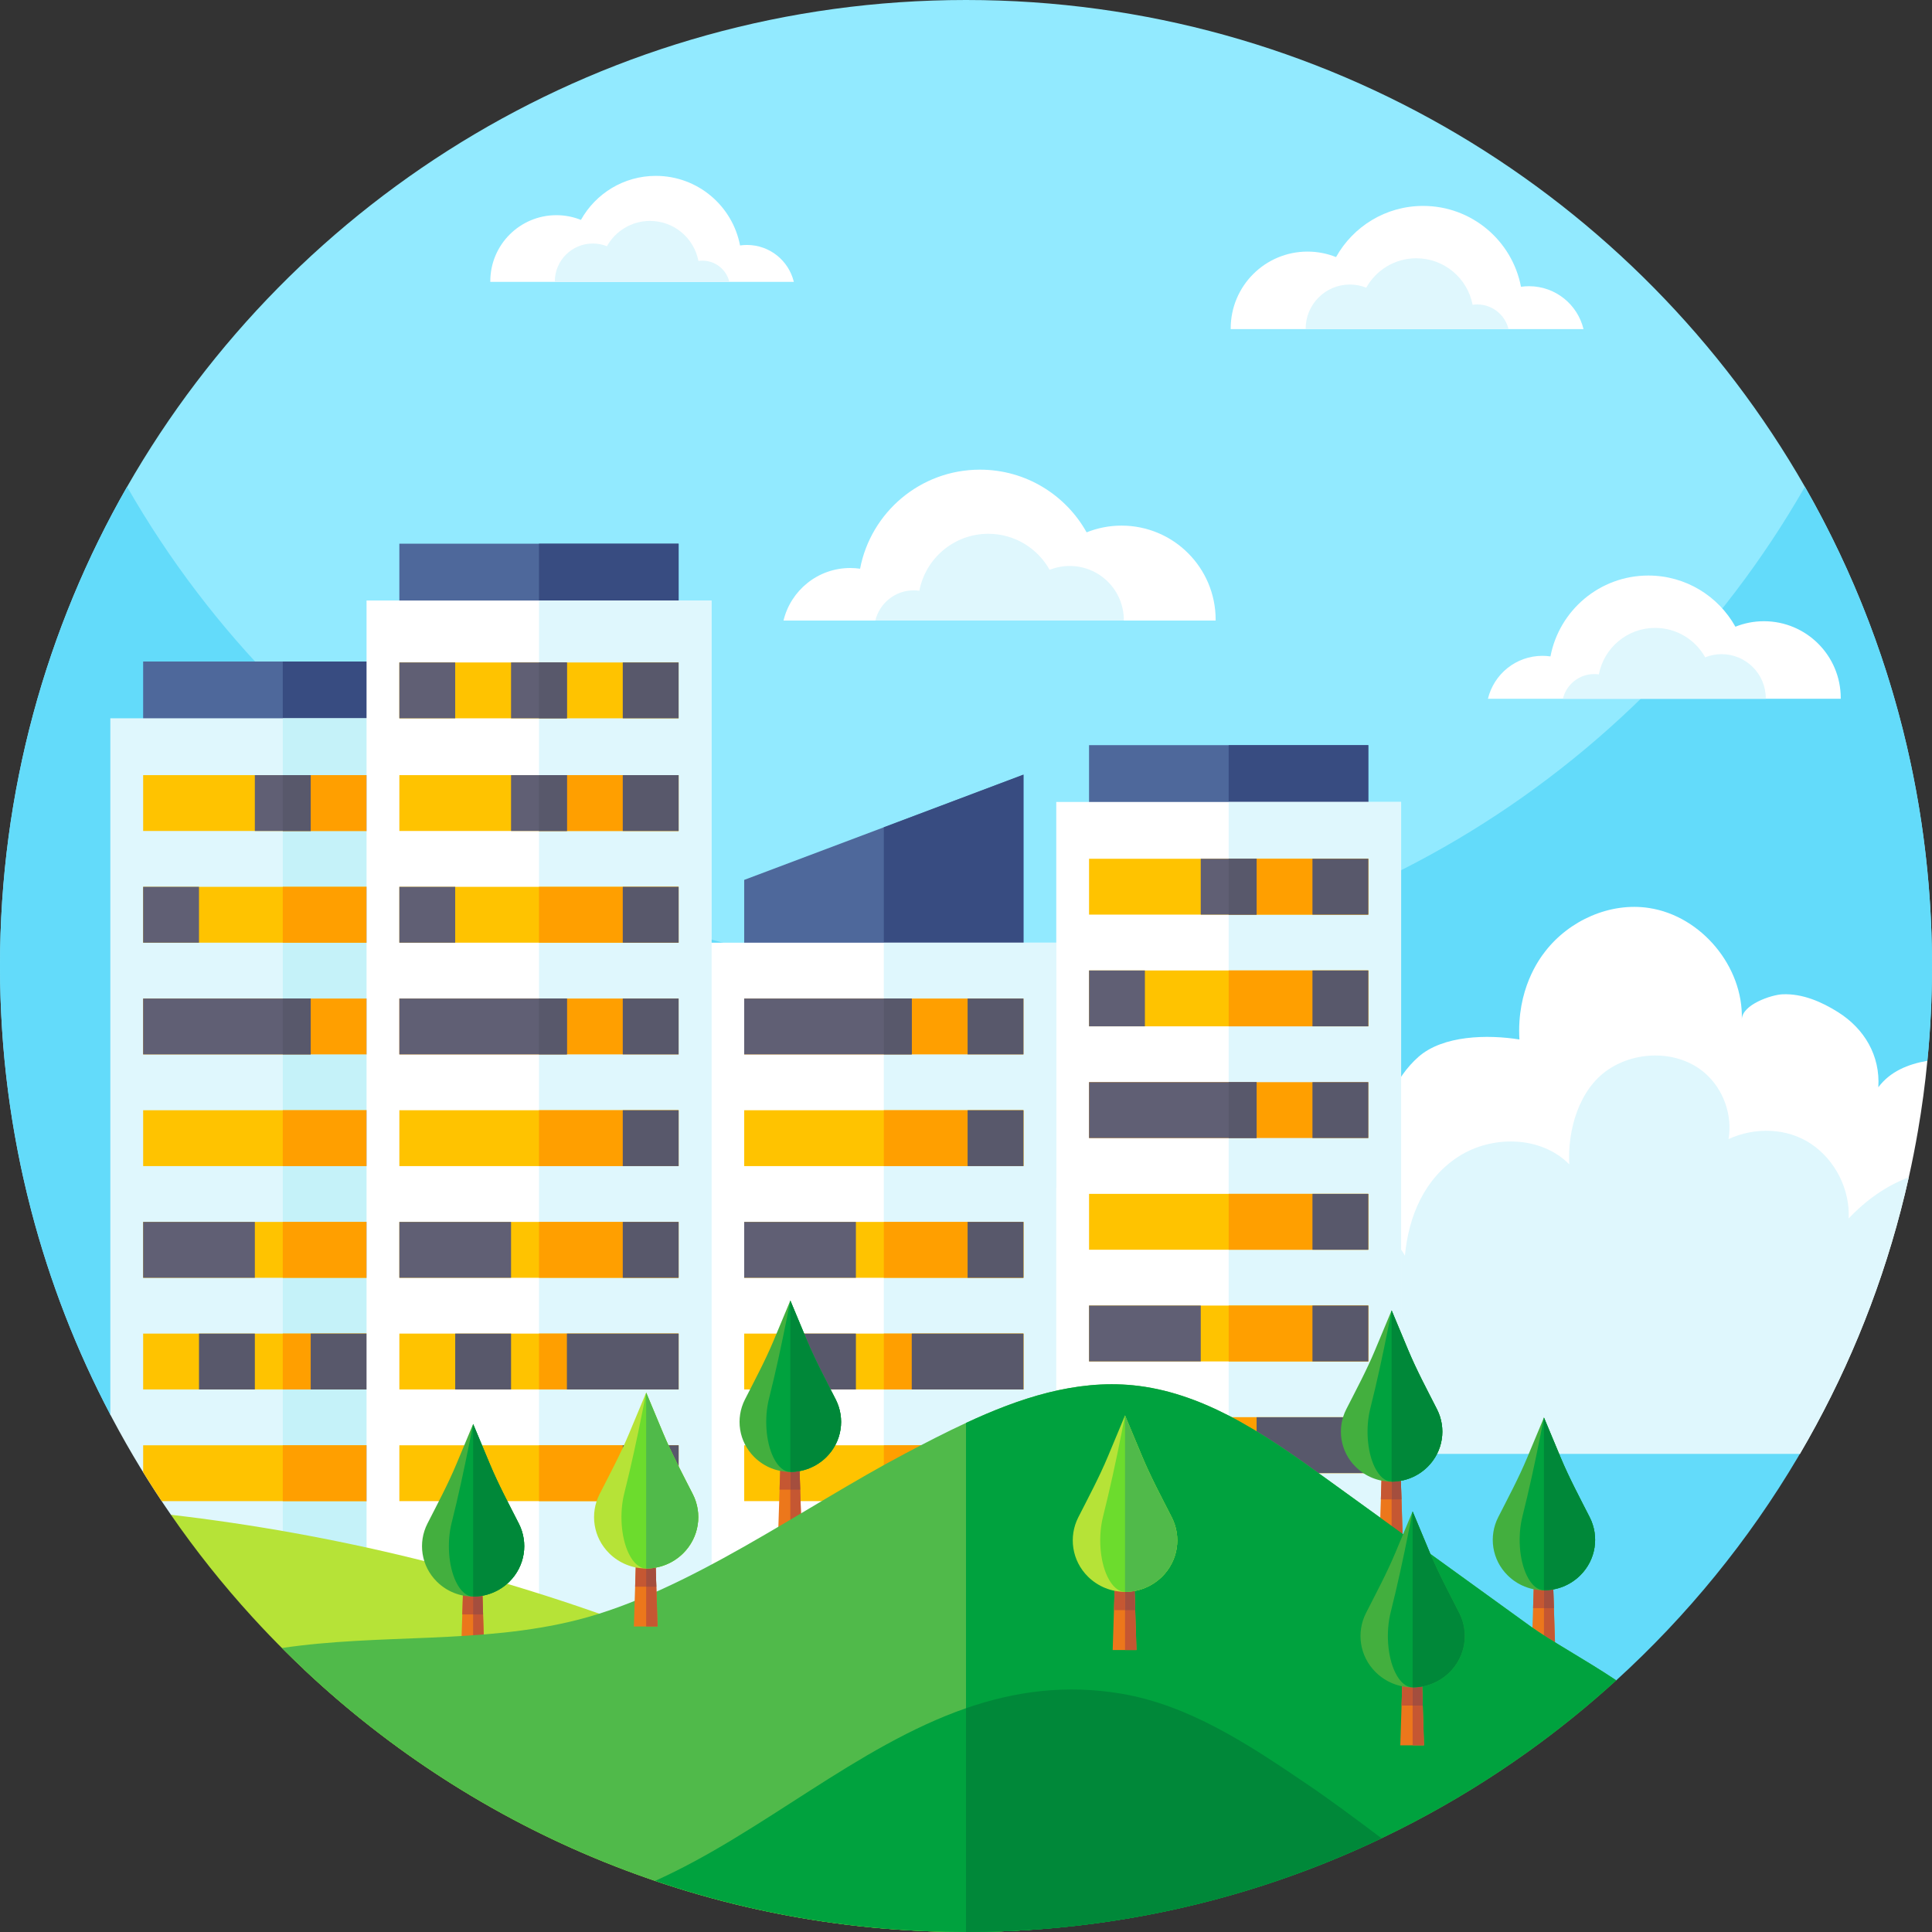 <svg xmlns="http://www.w3.org/2000/svg" id="Capa_1" height="512" viewBox="0 0 512 512" width="512"><rect x="0" y="0" width="512" height="512" fill="#333333" stroke="none"/><g><path d="m512 256c0 8.48-.41 16.86-1.23 25.12l-58.41 52.94c-116.53 105.6-288.55 122.2-423.12 40.83-8.94-16.99-16.01-35.12-20.97-54.11-.79-3.04-1.53-6.11-2.22-9.2-.86-3.91-1.64-7.86-2.32-11.84-1.46-8.42-2.5-16.99-3.1-25.68 0-.06-.01-.12-.01-.18-.41-5.9-.62-11.87-.62-17.88 0-46.22 12.25-89.57 33.68-127 44.12-77.07 127.16-129 222.32-129s178.2 51.93 222.32 129c12.98 22.67 22.59 47.52 28.15 73.86 3.46 16.36 5.35 33.28 5.52 50.62.01.84.01 1.68.01 2.52z" fill="#92eaff"></path><g><path d="m512 256c0 8.49-.41 16.88-1.22 25.15l-.01-.03-58.41 52.94c-116.52 105.59-288.53 122.2-423.1 40.84-8.96-17-16.03-35.13-20.99-54.12-5.39-20.69-8.27-42.4-8.27-64.78 0-46.22 12.25-89.57 33.68-127 44.12 77.07 127.16 129 222.32 129s178.2-51.93 222.32-129c21.43 37.43 33.68 80.78 33.68 127z" fill="#63dbfa"></path></g><g><g><path d="m510.77 281.12c-.6 6.28-1.44 12.49-2.5 18.62-.71 4.12-1.51 8.2-2.42 12.25-.66 2.95-1.37 5.88-2.13 8.79-5.97 22.93-15.05 44.6-26.74 64.54l-343.55 95.48c5.1-6.01 12.32-10.25 20.09-11.67-6.67-11.41-5.71-27.76 1.06-39.11 6.78-11.35 23.55-24.83 36.76-24.37-2.01-11.8 4.37-24.55 15.01-30.02 10.64-5.49 24.72-3.26 33.16 5.23 2.59-16.75 18.23-28.83 34.88-25.67-6.5-11.52-4.86-31.59 5.18-40.21 10.03-8.62 26.22-8.97 36.62-.8 2.56-9.64 12-13.64 21.48-16.76 9.47-3.11 20.46-1.13 28.24 5.11.01-8.17 3.82-16.97 9.95-22.41 6.55-5.81 18.43-5.98 26.8-4.65-.76-13.27 5.25-21.3 6.84-23.34 6.34-8.2 17.17-13.09 27.52-11.5 13.83 2.11 25 15.51 24.58 29.49.11-3.9 7.83-6.49 10.75-6.62 5.29-.24 10.39 1.98 14.77 4.74 6.99 4.41 11.18 11.52 10.66 19.89 3.15-4.2 7.86-6.11 12.99-7.01z" fill="#fff"></path><path d="m505.85 311.99c-.66 2.95-1.37 5.88-2.13 8.79-5.97 22.93-15.05 44.6-26.74 64.54-.01-.01-.01-.02-.01-.02l-308.87 111.2c.65-.89 1.36-1.76 2.11-2.58 5.83-6.42 14.1-10.57 22.74-11.4-8.12-9.14-12.81-23.06-7.06-33.85s18.56-17.35 30.67-15.72c-2.43-9.55 3.36-21.17 12.1-25.72 8.74-4.54 20.49-2.28 26.9 5.21.44-9.79 5.38-20.43 12.83-26.79 7.44-6.35 17.57-9.45 27.3-8.35-4.65-10.56-2.84-25.85 6.02-33.25 8.85-7.39 22.66-8.1 32.22-1.64.25-8.88 7.06-17.54 15.69-19.62 8.63-2.1 18.4 2.2 22.7 9.98.98-10.59 5.22-20.45 14.15-26.24 8.93-5.77 21.93-5.54 29.4 2.03-.48-9.22 2.63-19.87 10.25-25.06 7.63-5.19 18.76-5.17 25.71.89 4.88 4.24 7.33 11.1 6.25 17.48 6.99-3.22 15.53-3.01 21.92 1.3 6.38 4.3 10.28 12.05 9.92 19.74 4.63-4.92 10-8.68 15.93-10.92z" fill="#dff7fd"></path></g><path d="m476.97 385.3c-.18.32-.36.64-.55.95-13.03 22.02-29.28 41.92-48.09 59.05l-3.64 1.41c-106.42 41.19-225.91 30.88-323.69-27.94l-55.65-33.47z" fill="#63dbfa"></path><g><path d="m412.13 436.528h-6.175l.33-10.348.407-12.711h4.701l.406 12.711z" fill="#ec771b"></path><path d="m412.13 436.528h-2.969v-23.059h2.232l.406 12.711z" fill="#c55732"></path><path d="m409.161 413.469v12.711h-2.876l.407-12.711z" fill="#c55732"></path><path d="m411.799 426.18h-2.638v-12.711h2.232z" fill="#a44e3e"></path><g><path d="m418.751 417.515c-2.656 2.614-6.123 3.922-9.59 3.922s-6.934-1.307-9.59-3.922c-4.237-4.17-5.084-10.413-2.542-15.412 2.658-5.228 5.435-10.396 7.694-15.809l4.438-10.634 4.431 10.613c2.263 5.421 5.043 10.597 7.704 15.834 2.539 4.998 1.691 11.239-2.545 15.408z" fill="#43af3e"></path><path d="m418.751 417.515c-2.656 2.614-6.123 3.922-9.59 3.922-1.645 0-3.29-1.307-4.55-3.922-2.038-4.227-2.423-10.584-1.156-15.616 1.762-6.999 3.324-14.207 4.77-21.511l.936-4.729 4.431 10.613c2.263 5.421 5.043 10.597 7.704 15.834 2.539 4.999 1.691 11.24-2.545 15.409z" fill="#00a23e"></path><path d="m418.751 417.515c-2.656 2.614-6.123 3.922-9.59 3.922v-45.777l4.431 10.613c2.263 5.421 5.043 10.597 7.704 15.834 2.539 4.998 1.691 11.239-2.545 15.408z" fill="#008839"></path></g></g><g><path d="m37.935 175.31h74.006v30.109h-74.006z" fill="#4e689b"></path><path d="m74.938 175.31h37.003v30.109h-37.003z" fill="#384c81"></path><path d="m120.63 190.36v249.95h-.72c-2.29-1.11-4.57-2.26-6.83-3.44l-67.78-35.44c-5.65-8.16-10.83-16.67-15.51-25.49-.19-.35-.37-.7-.55-1.05v-184.53z" fill="#dff7fd"></path><path d="m120.63 190.36v249.95h-.72c-2.29-1.11-4.57-2.26-6.83-3.44l-38.14-19.94v-226.57z" fill="#c5f2f9"></path><path d="m37.937 205.42h74.002v14.797h-74.002z" fill="#ffc300"></path><path d="m74.938 205.42h37.001v14.797h-37.001z" fill="#ff9f00"></path><path d="m37.937 235.02h74.002v14.802h-74.002z" fill="#ffc300"></path><path d="m74.938 235.02h37.001v14.802h-37.001z" fill="#ff9f00"></path><path d="m37.935 264.623h74.006v14.801h-74.006z" fill="#ff9f00"></path><path d="m37.937 294.225h74.002v14.803h-74.002z" fill="#ffc300"></path><path d="m74.938 294.225h37.001v14.803h-37.001z" fill="#ff9f00"></path><g><path d="m67.536 205.42h14.803v14.797h-14.803z" fill="#605f74"></path><path d="m97.14 205.418h14.801v14.801h-14.801z" fill="#58586b"></path></g><g><path d="m37.935 235.021h14.801v14.801h-14.801z" fill="#605f74"></path><path d="m97.14 235.021h14.801v14.801h-14.801z" fill="#58586b"></path></g><g><path d="m37.937 264.625h44.403v14.797h-44.403z" fill="#605f74"></path><path d="m97.14 264.623h14.801v14.801h-14.801z" fill="#58586b"></path></g><g><path d="m97.14 294.226h14.801v14.801h-14.801z" fill="#58586b"></path></g><path d="m74.938 205.42h7.401v14.797h-7.401z" fill="#58586b"></path><path d="m74.938 264.625h7.401v14.797h-7.401z" fill="#58586b"></path><path d="m37.936 323.824h74.002v14.803h-74.002z" fill="#ffc300"></path><path d="m74.941 323.824h36.998v14.803h-36.998z" fill="#ff9f00"></path><g><path d="m97.14 323.824h14.801v14.801h-14.801z" fill="#58586b"></path></g><path d="m52.736 323.824h-14.801v14.802h14.801 14.801v-14.802z" fill="#605f74"></path><path d="m37.936 353.417h74.002v14.803h-74.002z" fill="#ffc300"></path><path d="m74.941 353.417h36.998v14.803h-36.998z" fill="#ff9f00"></path><path d="m97.14 353.419h-14.801v14.801h14.801 14.801v-14.801z" fill="#58586b"></path><path d="m111.94 383.02v14.79h-69.1c-1.68-2.52-3.31-5.07-4.9-7.65v-7.14z" fill="#ffc300"></path><path d="m74.941 383.016h36.998v14.796h-36.998z" fill="#ff9f00"></path><g><path d="m97.14 383.014h14.801v14.801h-14.801z" fill="#58586b"></path></g><g><path d="m52.737 353.419h14.801v14.801h-14.801z" fill="#58586b"></path></g></g><g><path d="m288.609 197.474h74.006v30.109h-74.006z" fill="#4e689b"></path><path d="m325.612 197.474h37.003v30.109h-37.003z" fill="#384c81"></path><path d="m371.31 212.53v209.89c-28.06 18.94-59.17 31.74-91.39 38.22v-248.11z" fill="#fff"></path><path d="m371.31 212.53v209.89c-14.51 9.8-29.83 17.95-45.7 24.43v-234.32z" fill="#dff7fd"></path><path d="m288.611 227.583h74.002v14.797h-74.002z" fill="#ffc300"></path><path d="m325.612 227.583h37.001v14.797h-37.001z" fill="#ff9f00"></path><path d="m288.611 257.183h74.002v14.803h-74.002z" fill="#ffc300"></path><path d="m325.612 257.183h37.001v14.803h-37.001z" fill="#ff9f00"></path><path d="m288.609 286.787h74.006v14.801h-74.006z" fill="#ff9f00"></path><path d="m288.611 316.388h74.002v14.803h-74.002z" fill="#ffc300"></path><path d="m325.612 316.388h37.001v14.803h-37.001z" fill="#ff9f00"></path><g><path d="m318.211 227.583h14.803v14.797h-14.803z" fill="#605f74"></path><path d="m347.814 227.582h14.801v14.801h-14.801z" fill="#58586b"></path></g><g><path d="m288.609 257.185h14.801v14.801h-14.801z" fill="#605f74"></path><path d="m347.814 257.185h14.801v14.801h-14.801z" fill="#58586b"></path></g><g><path d="m288.611 286.789h44.403v14.797h-44.403z" fill="#605f74"></path><path d="m347.814 286.787h14.801v14.801h-14.801z" fill="#58586b"></path></g><g><path d="m347.814 316.39h14.801v14.801h-14.801z" fill="#58586b"></path></g><path d="m325.612 227.583h7.401v14.797h-7.401z" fill="#58586b"></path><path d="m325.612 286.789h7.401v14.797h-7.401z" fill="#58586b"></path><path d="m288.611 345.988h74.002v14.803h-74.002z" fill="#ffc300"></path><path d="m325.615 345.988h36.997v14.803h-36.997z" fill="#ff9f00"></path><g><path d="m347.814 345.988h14.801v14.801h-14.801z" fill="#58586b"></path></g><path d="m303.41 345.988h-14.801v14.801h14.801 14.801v-14.801z" fill="#605f74"></path><path d="m288.611 375.58h74.002v14.803h-74.002z" fill="#ffc300"></path><path d="m325.615 375.58h36.997v14.803h-36.997z" fill="#ff9f00"></path><path d="m347.814 375.583h-14.801v14.801h14.801 14.801v-14.801z" fill="#58586b"></path><path d="m288.611 405.18h74.002v14.796h-74.002z" fill="#ffc300"></path><path d="m325.615 405.18h36.997v14.796h-36.997z" fill="#ff9f00"></path><g><path d="m347.814 405.177h14.801v14.801h-14.801z" fill="#58586b"></path></g><g><path d="m303.411 375.583h14.801v14.801h-14.801z" fill="#58586b"></path></g></g><g><g><path d="m105.832 144.084h74.006v30.11h-74.006z" fill="#4e689b"></path><path d="m142.836 144.084h37.003v30.11h-37.003z" fill="#384c81"></path><path d="m188.53 159.14v281.17h-68.62c-2.29-1.11-4.57-2.26-6.83-3.44l-15.94-8.33v-269.4z" fill="#fff"></path><path d="m142.836 159.139h45.693v281.173h-45.693z" fill="#dff7fd"></path><path d="m105.832 175.559h74.006v14.801h-74.006z" fill="#ffc300"></path><path d="m105.834 205.42h74.002v14.797h-74.002z" fill="#ffc300"></path><path d="m142.836 205.42h37.001v14.797h-37.001z" fill="#ff9f00"></path><path d="m105.834 235.02h74.002v14.802h-74.002z" fill="#ffc300"></path><path d="m142.836 235.02h37.001v14.802h-37.001z" fill="#ff9f00"></path><path d="m105.832 264.623h74.006v14.801h-74.006z" fill="#ff9f00"></path><path d="m105.834 294.225h74.002v14.803h-74.002z" fill="#ffc300"></path><path d="m142.836 294.225h37.001v14.803h-37.001z" fill="#ff9f00"></path><g><path d="m105.832 175.559h14.801v14.801h-14.801z" fill="#605f74"></path><path d="m135.434 175.557h14.803v14.803h-14.803z" fill="#605f74"></path><path d="m165.038 175.559h14.801v14.801h-14.801z" fill="#58586b"></path></g><g><path d="m135.434 205.42h14.803v14.797h-14.803z" fill="#605f74"></path><path d="m165.038 205.418h14.801v14.801h-14.801z" fill="#58586b"></path></g><g><path d="m105.832 235.021h14.801v14.801h-14.801z" fill="#605f74"></path><path d="m165.038 235.021h14.801v14.801h-14.801z" fill="#58586b"></path></g><g><path d="m105.834 264.625h44.403v14.797h-44.403z" fill="#605f74"></path><path d="m165.038 264.623h14.801v14.801h-14.801z" fill="#58586b"></path></g><g><path d="m165.038 294.226h14.801v14.801h-14.801z" fill="#58586b"></path></g><g fill="#58586b"><path d="m142.836 175.557h7.401v14.803h-7.401z"></path><path d="m142.836 205.42h7.401v14.797h-7.401z"></path><path d="m142.836 264.625h7.401v14.797h-7.401z"></path></g><path d="m105.834 323.824h74.002v14.803h-74.002z" fill="#ffc300"></path><path d="m142.839 323.824h36.998v14.803h-36.998z" fill="#ff9f00"></path><g><path d="m165.038 323.824h14.801v14.801h-14.801z" fill="#58586b"></path></g><path d="m120.634 323.824h-14.802v14.802h14.802 14.801v-14.802z" fill="#605f74"></path><path d="m105.834 353.417h74.002v14.803h-74.002z" fill="#ffc300"></path><path d="m142.839 353.417h36.998v14.803h-36.998z" fill="#ff9f00"></path><path d="m165.038 353.419h-14.802v14.801h14.802 14.801v-14.801z" fill="#58586b"></path><path d="m105.834 383.016h74.002v14.796h-74.002z" fill="#ffc300"></path><path d="m142.839 383.016h36.998v14.796h-36.998z" fill="#ff9f00"></path><g><path d="m165.038 383.014h14.801v14.801h-14.801z" fill="#58586b"></path></g><g><path d="m120.635 353.419h14.801v14.801h-14.801z" fill="#58586b"></path></g></g><g><g><path d="m271.229 205.291v56.499h-74.01v-28.608l37.005-13.942z" fill="#4e689b"></path><path d="m271.229 205.291v56.499h-37.005v-42.55z" fill="#384c81"></path></g><path d="m188.529 249.826h91.387v190.485h-91.387z" fill="#fff"></path><path d="m234.222 249.826h45.693v190.485h-45.693z" fill="#dff7fd"></path><path d="m197.219 264.623h74.006v14.801h-74.006z" fill="#ff9f00"></path><path d="m197.221 294.225h74.002v14.803h-74.002z" fill="#ffc300"></path><path d="m234.222 294.225h37.001v14.803h-37.001z" fill="#ff9f00"></path><g><path d="m197.221 264.625h44.403v14.797h-44.403z" fill="#605f74"></path><path d="m256.424 264.623h14.801v14.801h-14.801z" fill="#58586b"></path></g><g><path d="m256.424 294.226h14.801v14.801h-14.801z" fill="#58586b"></path></g><path d="m234.222 264.625h7.401v14.797h-7.401z" fill="#58586b"></path><path d="m197.221 323.824h74.002v14.803h-74.002z" fill="#ffc300"></path><path d="m234.226 323.824h36.998v14.803h-36.998z" fill="#ff9f00"></path><g><path d="m256.424 323.824h14.801v14.801h-14.801z" fill="#58586b"></path></g><path d="m212.02 323.824h-14.801v14.802h14.801 14.802v-14.802z" fill="#605f74"></path><path d="m197.221 353.417h74.002v14.803h-74.002z" fill="#ffc300"></path><path d="m234.226 353.417h36.998v14.803h-36.998z" fill="#ff9f00"></path><path d="m256.424 353.419h-14.801v14.801h14.801 14.802v-14.801z" fill="#58586b"></path><path d="m197.221 383.016h74.002v14.796h-74.002z" fill="#ffc300"></path><path d="m234.226 383.016h36.998v14.796h-36.998z" fill="#ff9f00"></path><g><path d="m256.424 383.014h14.801v14.801h-14.801z" fill="#58586b"></path></g><g><path d="m212.022 353.419h14.801v14.801h-14.801z" fill="#58586b"></path></g></g></g><path d="m272.89 471.02v40.43c-5.33.35-10.69.53-16.1.55h-.79c-74.9 0-142.29-32.17-189.11-83.45-7.79-8.53-15.01-17.59-21.59-27.12 43.31 5.03 85.91 15.46 126.79 31.08z" fill="#b6e337"></path><g><path d="m128.351 438.178h-6.169l.33-10.336.407-12.698h4.695l.406 12.698z" fill="#ec771b"></path><path d="m128.351 438.178h-2.967v-23.034h2.23l.406 12.698z" fill="#c55732"></path><path d="m125.384 415.144v12.698h-2.872l.407-12.698z" fill="#c55732"></path><path d="m128.02 427.842h-2.636v-12.698h2.23z" fill="#a44e3e"></path><g><path d="m134.965 419.185c-2.653 2.612-6.117 3.917-9.58 3.917s-6.927-1.306-9.58-3.917c-4.232-4.165-5.079-10.402-2.539-15.396 2.656-5.223 5.429-10.385 7.686-15.792l4.434-10.623 4.426 10.602c2.261 5.415 5.038 10.585 7.696 15.817 2.536 4.993 1.688 11.228-2.543 15.392z" fill="#43af3e"></path><path d="m134.965 419.185c-2.653 2.612-6.117 3.917-9.58 3.917-1.643 0-3.286-1.306-4.545-3.917-2.035-4.222-2.421-10.572-1.155-15.599 1.76-6.991 3.32-14.192 4.765-21.488l.935-4.724 4.426 10.602c2.261 5.415 5.038 10.585 7.696 15.817 2.537 4.993 1.689 11.228-2.542 15.392z" fill="#00a23e"></path><path d="m134.965 419.185c-2.653 2.612-6.117 3.917-9.58 3.917v-45.728l4.426 10.602c2.261 5.415 5.038 10.585 7.696 15.817 2.537 4.993 1.689 11.228-2.542 15.392z" fill="#008839"></path></g></g><g><path d="m212.39 405.043h-6.126l.328-10.265.403-12.611h4.663l.404 12.611z" fill="#ec771b"></path><path d="m212.39 405.043h-2.946v-22.876h2.214l.404 12.611z" fill="#c55732"></path><path d="m209.444 382.167v12.611h-2.852l.403-12.611z" fill="#c55732"></path><path d="m212.062 394.778h-2.618v-12.611h2.214z" fill="#a44e3e"></path><g><path d="m218.958 386.181c-2.635 2.594-6.074 3.89-9.514 3.89-3.439 0-6.879-1.297-9.514-3.89-4.203-4.137-5.044-10.33-2.522-15.29 2.637-5.187 5.392-10.313 7.633-15.683l4.403-10.55 4.395 10.528c2.245 5.378 5.003 10.512 7.643 15.708 2.52 4.96 1.678 11.151-2.524 15.287z" fill="#43af3e"></path><path d="m218.958 386.181c-2.635 2.594-6.074 3.89-9.514 3.89-1.632 0-3.263-1.297-4.514-3.89-2.021-4.193-2.404-10.499-1.147-15.492 1.748-6.943 3.297-14.094 4.732-21.339l.929-4.691 4.395 10.528c2.245 5.378 5.003 10.512 7.643 15.708 2.52 4.959 1.678 11.15-2.524 15.286z" fill="#00a23e"></path><path d="m218.958 386.181c-2.635 2.594-6.074 3.89-9.514 3.89v-45.412l4.395 10.528c2.245 5.378 5.003 10.512 7.643 15.708 2.52 4.959 1.678 11.15-2.524 15.286z" fill="#008839"></path></g></g><path d="m272.89 506.64v4.81c-5.33.35-10.69.53-16.1.55h-.79c-67.93 0-129.69-26.46-175.52-69.64 31.19 5.79 61.85 14.4 91.61 25.77z" fill="#6cdc2d"></path><path d="m428.33 445.3c-7.56 6.89-15.53 13.33-23.88 19.28-37.58 26.79-82.7 43.69-131.56 46.87-5.33.35-10.69.53-16.1.55h-.79c-67.93 0-129.69-26.46-175.52-69.64-1.95-1.84-3.87-3.71-5.76-5.62 25.9-3.86 52.75-1 78.18-7.42 29.45-7.43 59.94-29.89 87.01-44.14 5.26-2.77 10.62-5.56 16.09-8.09 14.16-6.59 28.99-11.49 44.32-9.97 8.88.89 17.22 3.88 25.16 7.95 9.17 4.71 17.81 10.86 26.17 16.91 17.99 13 35.98 26.01 53.97 39.02 5.22 3.77 14.53 8.84 22.71 14.3z" fill="#50ba4a"></path><g><path d="m371.736 407.605h-6.121l.328-10.257.403-12.6h4.659l.403 12.6z" fill="#ec771b"></path><path d="m371.736 407.605h-2.943v-22.857h2.212l.403 12.6z" fill="#c55732"></path><path d="m368.793 384.748v12.6h-2.85l.403-12.6z" fill="#c55732"></path><path d="m371.408 397.348h-2.615v-12.6h2.212z" fill="#a44e3e"></path><g><path d="m378.299 388.759c-2.632 2.591-6.069 3.887-9.506 3.887-3.436 0-6.873-1.296-9.506-3.887-4.2-4.133-5.04-10.322-2.52-15.277 2.635-5.183 5.387-10.305 7.627-15.67l4.4-10.541 4.392 10.52c2.243 5.374 4.999 10.504 7.637 15.695 2.516 4.954 1.675 11.14-2.524 15.273z" fill="#43af3e"></path><path d="m378.299 388.759c-2.632 2.591-6.069 3.887-9.506 3.887-1.63 0-3.261-1.296-4.51-3.887-2.02-4.19-2.402-10.491-1.146-15.479 1.747-6.937 3.294-14.083 4.728-21.323l.928-4.687 4.392 10.52c2.243 5.374 4.999 10.504 7.637 15.695 2.517 4.955 1.676 11.141-2.523 15.274z" fill="#00a23e"></path><path d="m378.299 388.759c-2.632 2.591-6.069 3.887-9.506 3.887v-45.376l4.392 10.52c2.243 5.374 4.999 10.504 7.637 15.695 2.517 4.955 1.676 11.141-2.523 15.274z" fill="#008839"></path></g></g><path d="m428.33 445.3c-7.56 6.89-15.53 13.33-23.88 19.28-12.05 8.59-24.87 16.16-38.34 22.58-28.55 13.63-60.02 22.13-93.22 24.29-5.33.35-10.69.53-16.1.55h-.79v-134.91c14.16-6.59 28.99-11.49 44.32-9.97 8.88.89 17.22 3.88 25.16 7.95 9.17 4.71 17.81 10.86 26.17 16.91 17.99 13 35.98 26.01 53.97 39.02 5.22 3.77 14.53 8.84 22.71 14.3z" fill="#00a23e"></path><path d="m366.11 487.16c-28.55 13.63-60.02 22.13-93.22 24.29-5.33.35-10.69.53-16.1.55h-.79c-28.81 0-56.53-4.77-82.38-13.55 28.36-12.72 53.38-35.68 82.38-45.75 12.78-4.44 26.34-6.38 41.31-3.83 8.82 1.51 17.09 4.79 25.01 8.95 8.25 4.33 16.13 9.62 23.84 14.85 6.49 4.39 13.14 9.35 19.95 14.49z" fill="#00a23e"></path><g><path d="m129.938 74.7c0-.053-.004-.105-.004-.158 0-9.675 7.843-17.517 17.517-17.517 2.298 0 4.491.447 6.502 1.252 3.884-6.959 11.317-11.668 19.853-11.668 11.085 0 20.311 7.938 22.316 18.439.598-.086 1.208-.132 1.83-.132 6.027 0 11.076 4.172 12.426 9.785h-80.44z" fill="#fff"></path><path d="m147.03 74.7c0-.031-.002-.06-.002-.091 0-5.563 4.51-10.073 10.073-10.073 1.322 0 2.583.257 3.739.72 2.234-4.002 6.508-6.709 11.416-6.709 6.374 0 11.679 4.565 12.832 10.603.344-.049.695-.076 1.052-.076 3.466 0 6.369 2.399 7.145 5.626z" fill="#dff7fd"></path></g><g><path d="m487.813 185.174c0-.062.005-.122.005-.184 0-11.245-9.116-20.361-20.36-20.361-2.671 0-5.22.52-7.557 1.455-4.515-8.089-13.154-13.561-23.075-13.561-12.884 0-23.607 9.227-25.938 21.432-.695-.1-1.404-.154-2.127-.154-7.005 0-12.874 4.849-14.443 11.373z" fill="#fff"></path><path d="m467.947 185.174c0-.035.003-.07.003-.106 0-6.466-5.242-11.708-11.708-11.708-1.536 0-3.002.299-4.346.837-2.596-4.651-7.564-7.798-13.269-7.798-7.409 0-13.575 5.305-14.915 12.324-.399-.057-.807-.089-1.223-.089-4.028 0-7.403 2.788-8.305 6.54z" fill="#dff7fd"></path></g><g><path d="m326.151 87.219c0-.062-.005-.122-.005-.184 0-11.245 9.116-20.36 20.361-20.36 2.671 0 5.22.52 7.558 1.455 4.515-8.089 13.154-13.561 23.075-13.561 12.884 0 23.607 9.227 25.938 21.431.695-.1 1.404-.154 2.126-.154 7.005 0 12.874 4.849 14.443 11.373z" fill="#fff"></path><path d="m346.016 87.219c0-.035-.003-.07-.003-.106 0-6.466 5.242-11.708 11.708-11.708 1.536 0 3.002.299 4.346.837 2.596-4.651 7.564-7.798 13.269-7.798 7.408 0 13.575 5.306 14.915 12.324.4-.057.807-.088 1.223-.088 4.028 0 7.403 2.788 8.305 6.54h-53.763z" fill="#dff7fd"></path></g><g><path d="m322.154 164.457c0-.075.006-.149.006-.225 0-13.773-11.166-24.939-24.939-24.939-3.272 0-6.394.637-9.257 1.782-5.53-9.907-16.112-16.611-28.264-16.611-15.781 0-28.916 11.301-31.77 26.251-.851-.122-1.72-.189-2.605-.189-8.58 0-15.769 5.94-17.69 13.93h114.519z" fill="#fff"></path><path d="m297.822 164.457c0-.043.003-.086.003-.129 0-7.92-6.42-14.34-14.34-14.34-1.882 0-3.677.366-5.323 1.025-3.18-5.697-9.265-9.552-16.253-9.552-9.074 0-16.627 6.499-18.269 15.095-.489-.07-.989-.108-1.498-.108-4.934 0-9.067 3.415-10.172 8.01h65.852z" fill="#dff7fd"></path></g><path d="m366.11 487.16c-28.55 13.63-60.02 22.13-93.22 24.29-5.33.35-10.69.53-16.1.55h-.79v-59.3c12.78-4.44 26.34-6.38 41.31-3.83 8.82 1.51 17.09 4.79 25.01 8.95 8.25 4.33 16.13 9.62 23.84 14.85 6.49 4.39 13.14 9.35 19.95 14.49z" fill="#008839"></path><g><path d="m301.179 437.271h-6.307l.338-10.568.415-12.983h4.801l.415 12.983z" fill="#ec771b"></path><path d="m301.179 437.271h-3.033v-23.551h2.28l.415 12.983z" fill="#c55732"></path><path d="m298.146 413.72v12.983h-2.936l.415-12.983z" fill="#c55732"></path><path d="m300.841 426.703h-2.695v-12.983h2.28z" fill="#a44e3e"></path><g><path d="m307.941 417.853c-2.712 2.67-6.254 4.005-9.795 4.005s-7.082-1.335-9.795-4.005c-4.327-4.259-5.193-10.635-2.596-15.741 2.715-5.34 5.551-10.618 7.858-16.146l4.533-10.861 4.525 10.839c2.311 5.537 5.151 10.823 7.869 16.172 2.594 5.104 1.728 11.479-2.599 15.737z" fill="#b6e337"></path><path d="m307.941 417.853c-2.712 2.67-6.254 4.005-9.795 4.005-1.68 0-3.36-1.335-4.647-4.005-2.081-4.317-2.475-10.809-1.181-15.949 1.8-7.148 3.394-14.51 4.872-21.97l.956-4.829 4.525 10.839c2.311 5.537 5.151 10.823 7.869 16.172 2.594 5.104 1.728 11.479-2.599 15.737z" fill="#6cdc2d"></path><path d="m307.941 417.853c-2.712 2.67-6.254 4.005-9.795 4.005v-46.754l4.525 10.839c2.311 5.537 5.151 10.823 7.869 16.172 2.594 5.105 1.728 11.48-2.599 15.738z" fill="#50ba4a"></path></g></g><g><path d="m377.38 462.532h-6.288l.336-10.538.415-12.944h4.786l.414 12.944z" fill="#ec771b"></path><path d="m377.38 462.532h-3.024v-23.482h2.273l.414 12.944z" fill="#c55732"></path><path d="m374.356 439.05v12.944h-2.928l.415-12.944z" fill="#c55732"></path><path d="m377.043 451.994h-2.687v-12.944h2.273z" fill="#a44e3e"></path><g><path d="m384.122 443.17c-2.704 2.662-6.235 3.993-9.766 3.993-3.53 0-7.061-1.331-9.766-3.993-4.314-4.246-5.177-10.604-2.589-15.695 2.707-5.324 5.535-10.586 7.835-16.099l4.52-10.829 4.512 10.807c2.305 5.52 5.136 10.791 7.846 16.124 2.586 5.091 1.722 11.446-2.592 15.692z" fill="#43af3e"></path><path d="m384.122 443.17c-2.704 2.662-6.235 3.993-9.766 3.993-1.675 0-3.35-1.331-4.634-3.993-2.075-4.304-2.468-10.778-1.177-15.902 1.794-7.127 3.384-14.468 4.858-21.905l.953-4.815 4.512 10.807c2.305 5.52 5.136 10.791 7.846 16.124 2.586 5.09 1.722 11.445-2.592 15.691z" fill="#00a23e"></path><path d="m384.122 443.17c-2.704 2.662-6.235 3.993-9.766 3.993v-46.617l4.512 10.807c2.305 5.52 5.136 10.791 7.846 16.124 2.586 5.092 1.722 11.447-2.592 15.693z" fill="#008839"></path></g></g></g><g><path d="m174.268 431.035h-6.288l.336-10.537.414-12.945h4.787l.414 12.945z" fill="#ec771b"></path><path d="m174.268 431.035h-3.024v-23.482h2.273l.414 12.945z" fill="#c55732"></path><path d="m171.244 407.553v12.945h-2.928l.414-12.945z" fill="#c55732"></path><path d="m173.931 420.498h-2.687v-12.945h2.273z" fill="#a44e3e"></path><g><path d="m181.01 411.673c-2.704 2.662-6.235 3.993-9.766 3.993-3.53 0-7.061-1.331-9.766-3.993-4.314-4.246-5.177-10.604-2.589-15.695 2.707-5.324 5.535-10.586 7.835-16.099l4.52-10.829 4.512 10.807c2.305 5.52 5.136 10.791 7.846 16.124 2.586 5.091 1.722 11.447-2.592 15.692z" fill="#b6e337"></path><path d="m181.01 411.673c-2.704 2.662-6.235 3.993-9.766 3.993-1.675 0-3.35-1.331-4.634-3.993-2.075-4.304-2.467-10.778-1.177-15.902 1.794-7.127 3.384-14.468 4.857-21.905l.953-4.815 4.512 10.807c2.305 5.52 5.136 10.791 7.846 16.124 2.587 5.09 1.723 11.446-2.591 15.691z" fill="#6cdc2d"></path><path d="m181.01 411.673c-2.704 2.662-6.235 3.993-9.766 3.993v-46.616l4.512 10.807c2.305 5.52 5.136 10.791 7.846 16.124 2.586 5.091 1.722 11.447-2.592 15.692z" fill="#50ba4a"></path></g></g></g></svg>
